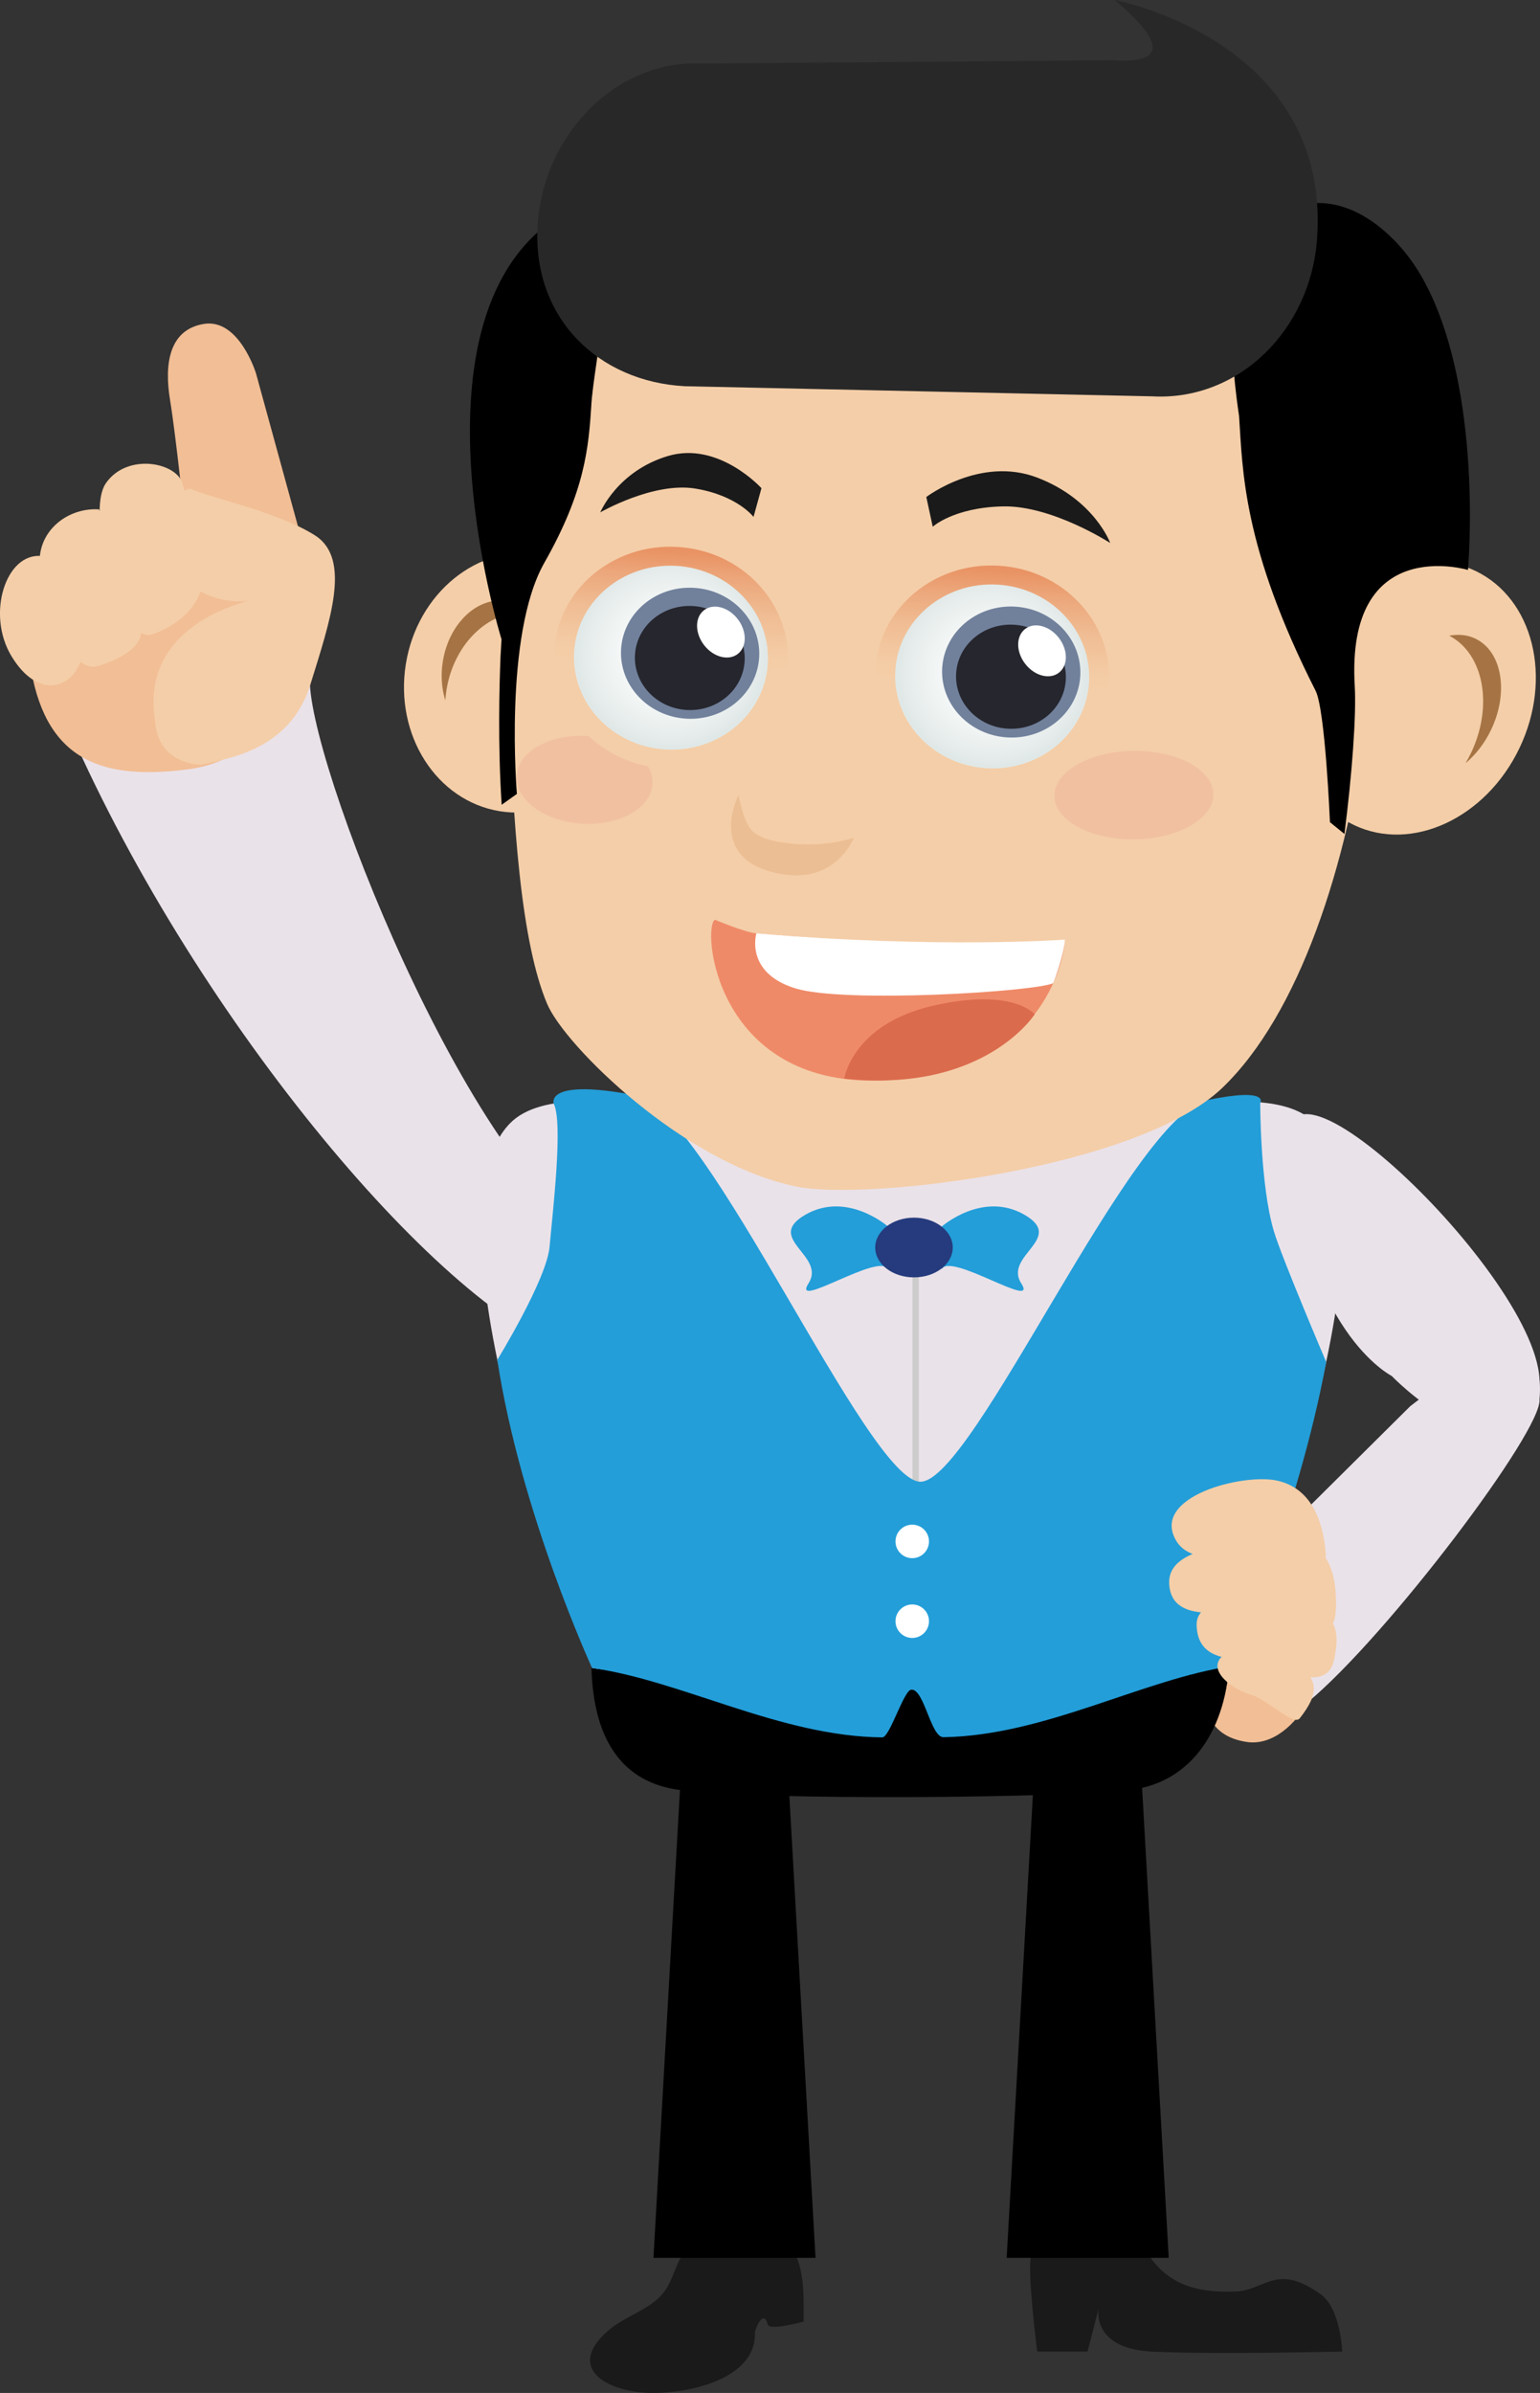 <svg width="224" height="348" viewBox="0 0 224 348" fill="none" xmlns="http://www.w3.org/2000/svg">
    <rect x="0" y="0" width="224" height="348" fill="#333333" stroke="none"/>
    <g clip-path="url(#clip0_208_112365)">
        <path d="M89.346 181.53C70.413 175.1 45.748 113.648 45.079 99.517C44.726 92.014 9.141 103.975 11.025 108.16C30.342 150.931 66.311 192.654 84.431 197.05C103.073 201.576 99.224 184.885 89.34 181.53H89.346Z" fill="#EAE2E9"/>
        <path d="M43.61 77.518L37.233 54.285C37.233 54.285 34.773 46.249 29.629 47.111C24.491 47.967 23.896 53.119 24.739 58.21C25.582 63.294 26.958 76.514 26.958 76.514C26.958 76.514 1.512 80.42 4.53 97.471C6.897 110.845 15.202 113.468 27.398 111.875C47.973 109.19 43.604 77.524 43.604 77.524L43.61 77.518Z" fill="#F2BE95"/>
        <path d="M6.067 80.866C0.868 80.302 -2.051 89.299 1.679 95.443C5.41 101.588 10.219 100.317 11.756 96.163C13.287 92.008 6.073 80.866 6.073 80.866H6.067Z" fill="#F4CEA8"/>
        <path d="M14.409 74.076C9.259 73.742 4.388 78.132 6.117 83.985C7.852 89.838 10.349 98.159 14.421 96.814C18.486 95.468 21.25 93.682 20.519 90.247C19.782 86.819 14.409 74.083 14.409 74.083V74.076Z" fill="#F4CEA8"/>
        <path d="M26.599 70.493C25.917 67.287 18.573 65.743 15.419 70.245C12.264 74.746 17.755 93.676 22.05 92.281C26.351 90.886 30.156 87.203 29.462 82.801C28.768 78.405 26.592 70.493 26.592 70.493H26.599Z" fill="#F4CEA8"/>
        <path d="M29.201 111.217C33.825 110.225 42.271 108.793 45.141 99.56C48.004 90.328 51.158 81.281 45.835 77.871C40.511 74.461 30.379 72.316 27.95 71.162C25.526 70.003 19.905 82.286 29.177 86.043C33.794 88.412 37.4 87.091 37.4 87.091C37.4 87.091 20.129 90.061 22.558 104.856C22.948 111.236 29.195 111.217 29.195 111.217H29.201Z" fill="#F4CEA8"/>
        <path d="M191.979 236.355C194.73 241.47 188.781 254.28 181.462 253.344C175.258 252.476 174.502 247.584 174.874 241.073C174.874 241.073 182.162 218.113 191.979 236.355Z" fill="#F2BE95"/>
        <path d="M151.901 318.325C151.901 318.325 149.831 325.678 149.831 329.808C149.831 333.937 150.866 341.979 150.866 341.979H158.191L159.784 335.779C159.784 335.779 158.749 341.52 167.456 341.979C176.163 342.438 195.232 341.979 195.232 341.979C195.232 341.979 195.015 335.742 192.121 333.664C185.626 329.002 184.052 333.094 179.689 333.249C173.127 333.478 166.7 332.028 164.283 320.693L151.913 318.318L151.901 318.325Z" fill="#1A1A1A"/>
        <path d="M169.997 328.357H146.423L150.594 254.758H165.826L169.997 328.357Z" fill="black"/>
        <path d="M98.202 330.093C97.464 331.885 96.968 333.349 95.153 334.744C93.052 336.356 90.455 337.205 88.441 338.954C82.863 343.827 87.096 347.163 92.86 347.876C98.164 348.533 110.094 346.624 109.803 339.202C110.032 338.086 111.154 335.94 111.662 338.036C111.904 339.016 116.886 337.621 116.886 337.621C116.886 337.621 116.899 336.3 116.886 334.564C116.831 329.244 115.647 324.711 109.995 323.942C105.576 323.341 100.631 324.724 98.685 328.959C98.511 329.343 98.35 329.715 98.208 330.075L98.202 330.093Z" fill="#1A1A1A"/>
        <path d="M95.047 328.357H118.622L114.451 254.758H99.218L95.047 328.357Z" fill="black"/>
        <path d="M86.005 241.03C86.005 247.174 86.972 258.645 98.691 260.288C110.41 261.931 155.749 261.46 164.587 260.288C173.424 259.11 178.499 251.36 178.847 241.03H86.012H86.005Z" fill="black"/>
        <path d="M86.13 242.574C100.259 244.595 115.592 245.705 131.63 245.705C147.669 245.705 164.476 244.49 179.157 242.276C179.157 242.276 205.272 177.785 191.235 163.301C182.708 154.509 149.633 167.158 133.849 167.158C117.066 167.158 83.124 154.298 74.212 163.332C60.014 177.736 86.13 242.568 86.13 242.568V242.574Z" fill="#EAE2E9"/>
        <path d="M133.644 181.468H132.727V216.47H133.644V181.468Z" fill="#CCCCCC"/>
        <path d="M86.13 242.574C99.286 244.453 113.49 252.519 128.333 252.662C129.43 252.674 131.481 245.705 132.584 245.705C134.462 245.705 135.379 252.662 137.238 252.637C152.006 252.395 166.118 244.242 179.163 242.283C179.163 242.283 188.843 220.066 192.902 198.073C192.902 198.073 186.407 182.839 185.28 179.019C183.29 172.304 183.303 160.418 183.303 160.418C183.303 160.418 184.815 158.087 175.593 159.984C164.568 162.253 141.583 215.484 133.886 215.484C126.189 215.484 102.912 161.33 92.569 159.321C79.189 156.723 80.54 160.492 80.54 160.492C81.953 163.338 80.354 176.533 79.939 181.301C79.523 186.069 72.335 197.757 72.335 197.757C75.743 220.066 86.13 242.586 86.13 242.586V242.574Z" fill="#239ED9"/>
        <path d="M135.125 224.165C135.125 225.51 134.034 226.602 132.689 226.602C131.345 226.602 130.254 225.51 130.254 224.165C130.254 222.819 131.345 221.728 132.689 221.728C134.034 221.728 135.125 222.819 135.125 224.165Z" fill="white"/>
        <path d="M135.125 235.766C135.125 237.111 134.034 238.203 132.689 238.203C131.345 238.203 130.254 237.111 130.254 235.766C130.254 234.42 131.345 233.329 132.689 233.329C134.034 233.329 135.125 234.42 135.125 235.766Z" fill="white"/>
        <path d="M129.176 178.381C129.176 178.381 123.245 173.166 117.172 176.638C111.098 180.111 120.208 182.572 117.606 186.627C115.003 190.682 128.023 181.996 129.176 184.6V178.375V178.381Z" fill="#239ED9"/>
        <path d="M136.966 178.381C136.966 178.381 142.897 173.166 148.976 176.638C155.049 180.111 145.939 182.572 148.542 186.627C151.151 190.682 138.125 181.996 136.972 184.6V178.375L136.966 178.381Z" fill="#239ED9"/>
        <path d="M138.583 181.425C138.583 183.825 136.061 185.765 132.944 185.765C129.826 185.765 127.304 183.825 127.304 181.425C127.304 179.026 129.826 177.079 132.944 177.079C136.061 177.079 138.583 179.026 138.583 181.425Z" fill="#253B7D"/>
        <path d="M187.566 165.893C189.438 193.559 202.427 200.101 202.427 200.101C202.427 200.101 217.041 215.28 223.281 203.846C229.714 192.071 186.42 149.022 187.56 165.899L187.566 165.893Z" fill="#EAE2E9"/>
        <path d="M205.086 204.54C205.086 204.54 187.213 222.286 185.249 224.233C189.326 225.882 186.469 238.835 190.275 247.497C201.82 237.911 224.397 207.982 223.926 203.511C225.382 188.196 205.086 204.534 205.086 204.534V204.54Z" fill="#EAE2E9"/>
        <path d="M192.828 225.771C192.425 221.12 190.714 216.414 185.75 215.317C180.793 214.226 167.295 217.636 171.082 224.066C173.92 228.883 184.629 225.194 184.629 225.194C184.629 225.194 193.231 230.322 192.834 225.771H192.828Z" fill="#F4CEA8"/>
        <path d="M194.327 233.242C194.358 229.324 193.54 222.615 184.74 223.694C175.94 224.772 169.83 225.932 170.065 230.353C170.301 234.78 174.825 234.755 179.175 234.451C183.526 234.147 191.954 234.935 191.954 234.935C191.954 234.935 194.284 239.071 194.334 233.236L194.327 233.242Z" fill="#F4CEA8"/>
        <path d="M194.067 241.303C194.637 238.494 195.263 234.259 189.277 233.732C183.284 233.211 173.92 231.488 174.056 236.386C174.199 241.278 178.723 241.253 181.629 241.371C184.542 241.495 192.89 247.131 194.067 241.297V241.303Z" fill="#F4CEA8"/>
        <path d="M189.054 249.89C191.942 246.213 191.644 244.359 188.948 242.115C186.253 239.87 179.491 239.089 177.632 241.005C175.773 242.921 178.996 245.686 182.373 246.604C185.069 247.801 188.205 250.969 189.054 249.884V249.89Z" fill="#F4CEA8"/>
        <path d="M92.407 101.942C90.747 112.278 81.934 119.452 72.719 117.976C63.503 116.494 57.374 106.92 59.029 96.584C60.684 86.248 69.502 79.074 78.718 80.556C87.933 82.038 94.062 91.612 92.407 101.942Z" fill="#F4CEA8"/>
        <path d="M64.941 100.342C64.86 100.85 64.811 101.352 64.774 101.855C64.241 100.156 64.086 98.215 64.408 96.2C65.294 90.657 69.459 86.719 73.71 87.401C74.999 87.606 76.139 88.22 77.094 89.119C71.467 88.406 66.063 93.36 64.941 100.342Z" fill="#A67444"/>
        <path d="M221.007 108.805C216.123 119.011 205.34 124.009 196.93 119.978C188.521 115.942 185.664 104.403 190.547 94.203C195.431 83.997 206.214 79 214.623 83.03C223.039 87.067 225.896 98.606 221.007 108.805Z" fill="#F4CEA8"/>
        <path d="M213.942 109.543C213.7 110.046 213.44 110.523 213.167 110.988C214.624 109.779 215.925 108.136 216.879 106.146C219.501 100.677 218.485 94.731 214.605 92.877C213.428 92.312 212.126 92.195 210.806 92.449C215.826 95.078 217.251 102.648 213.948 109.543H213.942Z" fill="#A67444"/>
        <path d="M198.895 103.839C201.553 83.315 199.539 48.401 190.392 46.187C180.873 43.88 154.894 46.261 135.274 45.331C115.653 44.575 102.527 45.3 92.996 46.317C76.449 48.084 73.376 77.636 73.915 98.24C74.503 120.642 75.898 137.228 79.579 145.983C82.132 152.053 99.478 169.241 115.858 172.564C126.207 174.666 165.616 169.911 177.824 158.173C188.923 147.502 196.032 125.956 198.895 103.845V103.839Z" fill="#F4CEA8"/>
        <path opacity="0.5" d="M176.48 115.496C176.523 119.042 171.385 121.987 165.002 122.062C158.625 122.136 153.42 119.321 153.376 115.768C153.333 112.216 158.47 109.277 164.854 109.202C171.237 109.128 176.436 111.943 176.48 115.496Z" fill="#EEB29A"/>
        <path opacity="0.5" d="M94.899 113.604C95.035 117.139 90.728 119.916 85.274 119.811C79.821 119.706 75.29 116.76 75.16 113.226C75.024 109.692 79.337 106.914 84.791 107.013C90.238 107.119 94.769 110.064 94.905 113.598L94.899 113.604Z" fill="#EEB29A"/>
        <path d="M124.193 121.839C124.193 121.839 119.985 123.228 115.201 122.694C112.896 122.44 110.993 122.13 109.537 120.952C108.124 119.811 107.43 115.583 107.43 115.583C107.43 115.583 102.466 125.181 113.683 127.115C121.677 128.498 124.187 121.839 124.187 121.839H124.193Z" fill="#ECBE93"/>
        <path d="M104.002 133.756C104.002 133.756 108.316 135.591 110.02 135.734C116.868 136.317 134.939 137.675 154.807 137.495C154.807 137.495 153.109 156.437 127.979 157.144C103.736 157.826 102.112 134.562 104.008 133.756H104.002Z" fill="#EF8A68"/>
        <path d="M122.805 156.852C122.805 156.852 123.995 148.928 135.726 146.256C147.451 143.59 150.494 147.515 150.494 147.515C150.494 147.515 143.15 159.041 122.805 156.852Z" fill="#DB6B4D"/>
        <path d="M110.02 135.734C110.02 135.734 108.285 141.426 115.653 143.726C122.762 145.952 150.693 144.216 153.203 142.97C153.203 142.97 154.764 139.008 154.888 136.645C154.888 136.645 136.501 138.003 110.026 135.728L110.02 135.734Z" fill="white"/>
        <path d="M127.323 97.378C126.802 106.276 133.997 113.927 143.38 114.473C152.763 115.018 160.794 108.254 161.309 99.362C161.829 90.471 154.64 82.813 145.252 82.268C135.863 81.722 127.837 88.487 127.323 97.378Z" fill="url(#paint0_linear_208_112365)"/>
        <path d="M130.223 97.552C129.795 104.924 135.751 111.267 143.535 111.726C151.318 112.179 157.974 106.567 158.408 99.195C158.836 91.823 152.88 85.473 145.096 85.021C137.312 84.568 130.657 90.18 130.229 97.552H130.223Z" fill="url(#paint1_radial_208_112365)"/>
        <path d="M137.046 97.142C136.742 102.394 140.988 106.92 146.534 107.243C152.081 107.565 156.822 103.566 157.131 98.314C157.435 93.056 153.19 88.542 147.643 88.22C142.097 87.897 137.356 91.891 137.046 97.148V97.142Z" fill="#71819C"/>
        <path opacity="0.7" d="M139.073 97.949C138.831 102.121 142.202 105.718 146.609 105.972C151.015 106.226 154.783 103.052 155.025 98.879C155.266 94.706 151.895 91.109 147.489 90.855C143.082 90.595 139.314 93.769 139.073 97.949Z" fill="#060001"/>
        <path d="M149.056 91.512C147.736 92.591 147.786 94.879 149.174 96.609C150.562 98.345 152.756 98.872 154.076 97.787C155.396 96.708 155.347 94.427 153.958 92.691C152.57 90.954 150.376 90.427 149.056 91.512Z" fill="white"/>
        <path d="M80.608 94.656C80.087 103.547 87.276 111.205 96.665 111.744C106.054 112.296 114.079 105.525 114.6 96.634C115.114 87.742 107.931 80.085 98.543 79.539C89.16 78.993 81.128 85.758 80.608 94.65V94.656Z" fill="url(#paint2_linear_208_112365)"/>
        <path d="M83.508 94.823C83.08 102.196 89.042 108.539 96.82 108.998C104.603 109.45 111.259 103.839 111.687 96.466C112.115 89.094 106.159 82.751 98.375 82.292C90.591 81.84 83.936 87.445 83.502 94.823H83.508Z" fill="url(#paint3_radial_208_112365)"/>
        <path d="M90.338 94.414C90.034 99.666 94.279 104.192 99.826 104.515C105.372 104.837 110.113 100.838 110.423 95.586C110.727 90.328 106.481 85.808 100.935 85.486C95.388 85.163 90.647 89.156 90.338 94.414Z" fill="#71819C"/>
        <path opacity="0.7" d="M92.358 95.226C92.116 99.399 95.487 102.995 99.894 103.25C104.3 103.504 108.068 100.329 108.31 96.156C108.551 91.983 105.18 88.393 100.774 88.133C96.368 87.879 92.6 91.053 92.358 95.226Z" fill="#060001"/>
        <path d="M102.348 88.784C101.028 89.863 101.077 92.145 102.466 93.887C103.848 95.617 106.048 96.144 107.368 95.059C108.688 93.98 108.638 91.699 107.25 89.963C105.868 88.226 103.668 87.699 102.348 88.784Z" fill="white"/>
        <path d="M109.605 75.174C109.605 75.174 107.237 72.049 101.133 71.051C95.029 70.053 87.313 74.511 87.313 74.511C87.313 74.511 89.798 68.509 97.16 66.314C104.517 64.119 110.757 70.995 110.757 70.995L109.605 75.174Z" fill="#1A1A1A"/>
        <path d="M135.671 76.6C135.671 76.6 138.707 73.81 145.853 73.643C152.998 73.475 161.488 78.969 161.488 78.969C161.488 78.969 159.189 72.651 150.891 69.464C142.599 66.276 134.735 72.279 134.735 72.279L135.671 76.6Z" fill="#1A1A1A"/>
        <path d="M203.456 35.634C193.881 25.261 185.806 31.232 185.806 31.232C175.5 32.106 180.21 60.175 180.229 60.51C180.755 68.36 180.731 79.514 191.359 100.453C192.766 103.225 193.447 119.569 193.447 119.569L195.554 121.281C196.676 112.544 197.302 103.876 197.054 99.765C195.74 77.524 213.527 82.887 213.527 82.887C214.568 68.347 213.025 46.013 203.45 35.64L203.456 35.634Z" fill="black"/>
        <path d="M86.018 58.824C85.615 65.099 85.113 71.398 79.151 81.889C73.227 92.387 75.185 115.459 75.185 115.459L72.972 117.033C72.39 108.247 72.638 99.579 72.805 95.462C72.886 93.906 72.948 92.97 72.948 92.97C72.948 92.97 57.56 43.608 83.099 30.395C86.483 28.646 88.999 35.101 88.999 35.101C88.515 42.665 86.284 54.626 86.011 58.818L86.018 58.824Z" fill="black"/>
        <path d="M162.133 0C173.43 9.499 164.327 8.91 161.656 8.761L102.193 9.245C89.699 8.563 78.922 19.575 78.191 32.943C77.466 46.311 87.065 55.482 99.565 56.164L167.63 57.639C180.13 58.321 190.646 48.029 191.576 34.667C193.584 5.878 162.133 0 162.133 0Z" fill="#282828"/>
    </g>
    <defs>
        <linearGradient id="paint0_linear_208_112365" x1="142.773" y1="124.799" x2="145.215" y2="82.974" gradientUnits="userSpaceOnUse">
            <stop offset="0.61" stop-color="#F4CEA8"/>
            <stop offset="0.69" stop-color="#F3C9A2"/>
            <stop offset="0.8" stop-color="#F0BC93"/>
            <stop offset="0.92" stop-color="#ECA67A"/>
            <stop offset="1" stop-color="#E99364"/>
        </linearGradient>
        <radialGradient id="paint1_radial_208_112365" cx="0" cy="0" r="1" gradientUnits="userSpaceOnUse" gradientTransform="translate(144.337 97.861) rotate(-176.658) scale(13.857 13.587)">
            <stop offset="0.02" stop-color="white"/>
            <stop offset="0.36" stop-color="#FAFBFB"/>
            <stop offset="0.75" stop-color="#ECF1F0"/>
            <stop offset="1" stop-color="#E0E8E7"/>
        </radialGradient>
        <linearGradient id="paint2_linear_208_112365" x1="96.056" y1="122.065" x2="98.498" y2="80.246" gradientUnits="userSpaceOnUse">
            <stop offset="0.61" stop-color="#F4CEA8"/>
            <stop offset="0.69" stop-color="#F3C9A2"/>
            <stop offset="0.8" stop-color="#F0BC93"/>
            <stop offset="0.92" stop-color="#ECA67A"/>
            <stop offset="1" stop-color="#E99364"/>
        </linearGradient>
        <radialGradient id="paint3_radial_208_112365" cx="0" cy="0" r="1" gradientUnits="userSpaceOnUse" gradientTransform="translate(97.621 95.133) rotate(-176.658) scale(13.857 13.587)">
            <stop offset="0.02" stop-color="white"/>
            <stop offset="0.36" stop-color="#FAFBFB"/>
            <stop offset="0.75" stop-color="#ECF1F0"/>
            <stop offset="1" stop-color="#E0E8E7"/>
        </radialGradient>
        <clipPath id="clip0_208_112365">
            <rect width="224" height="348" fill="white"/>
        </clipPath>
    </defs>
</svg>